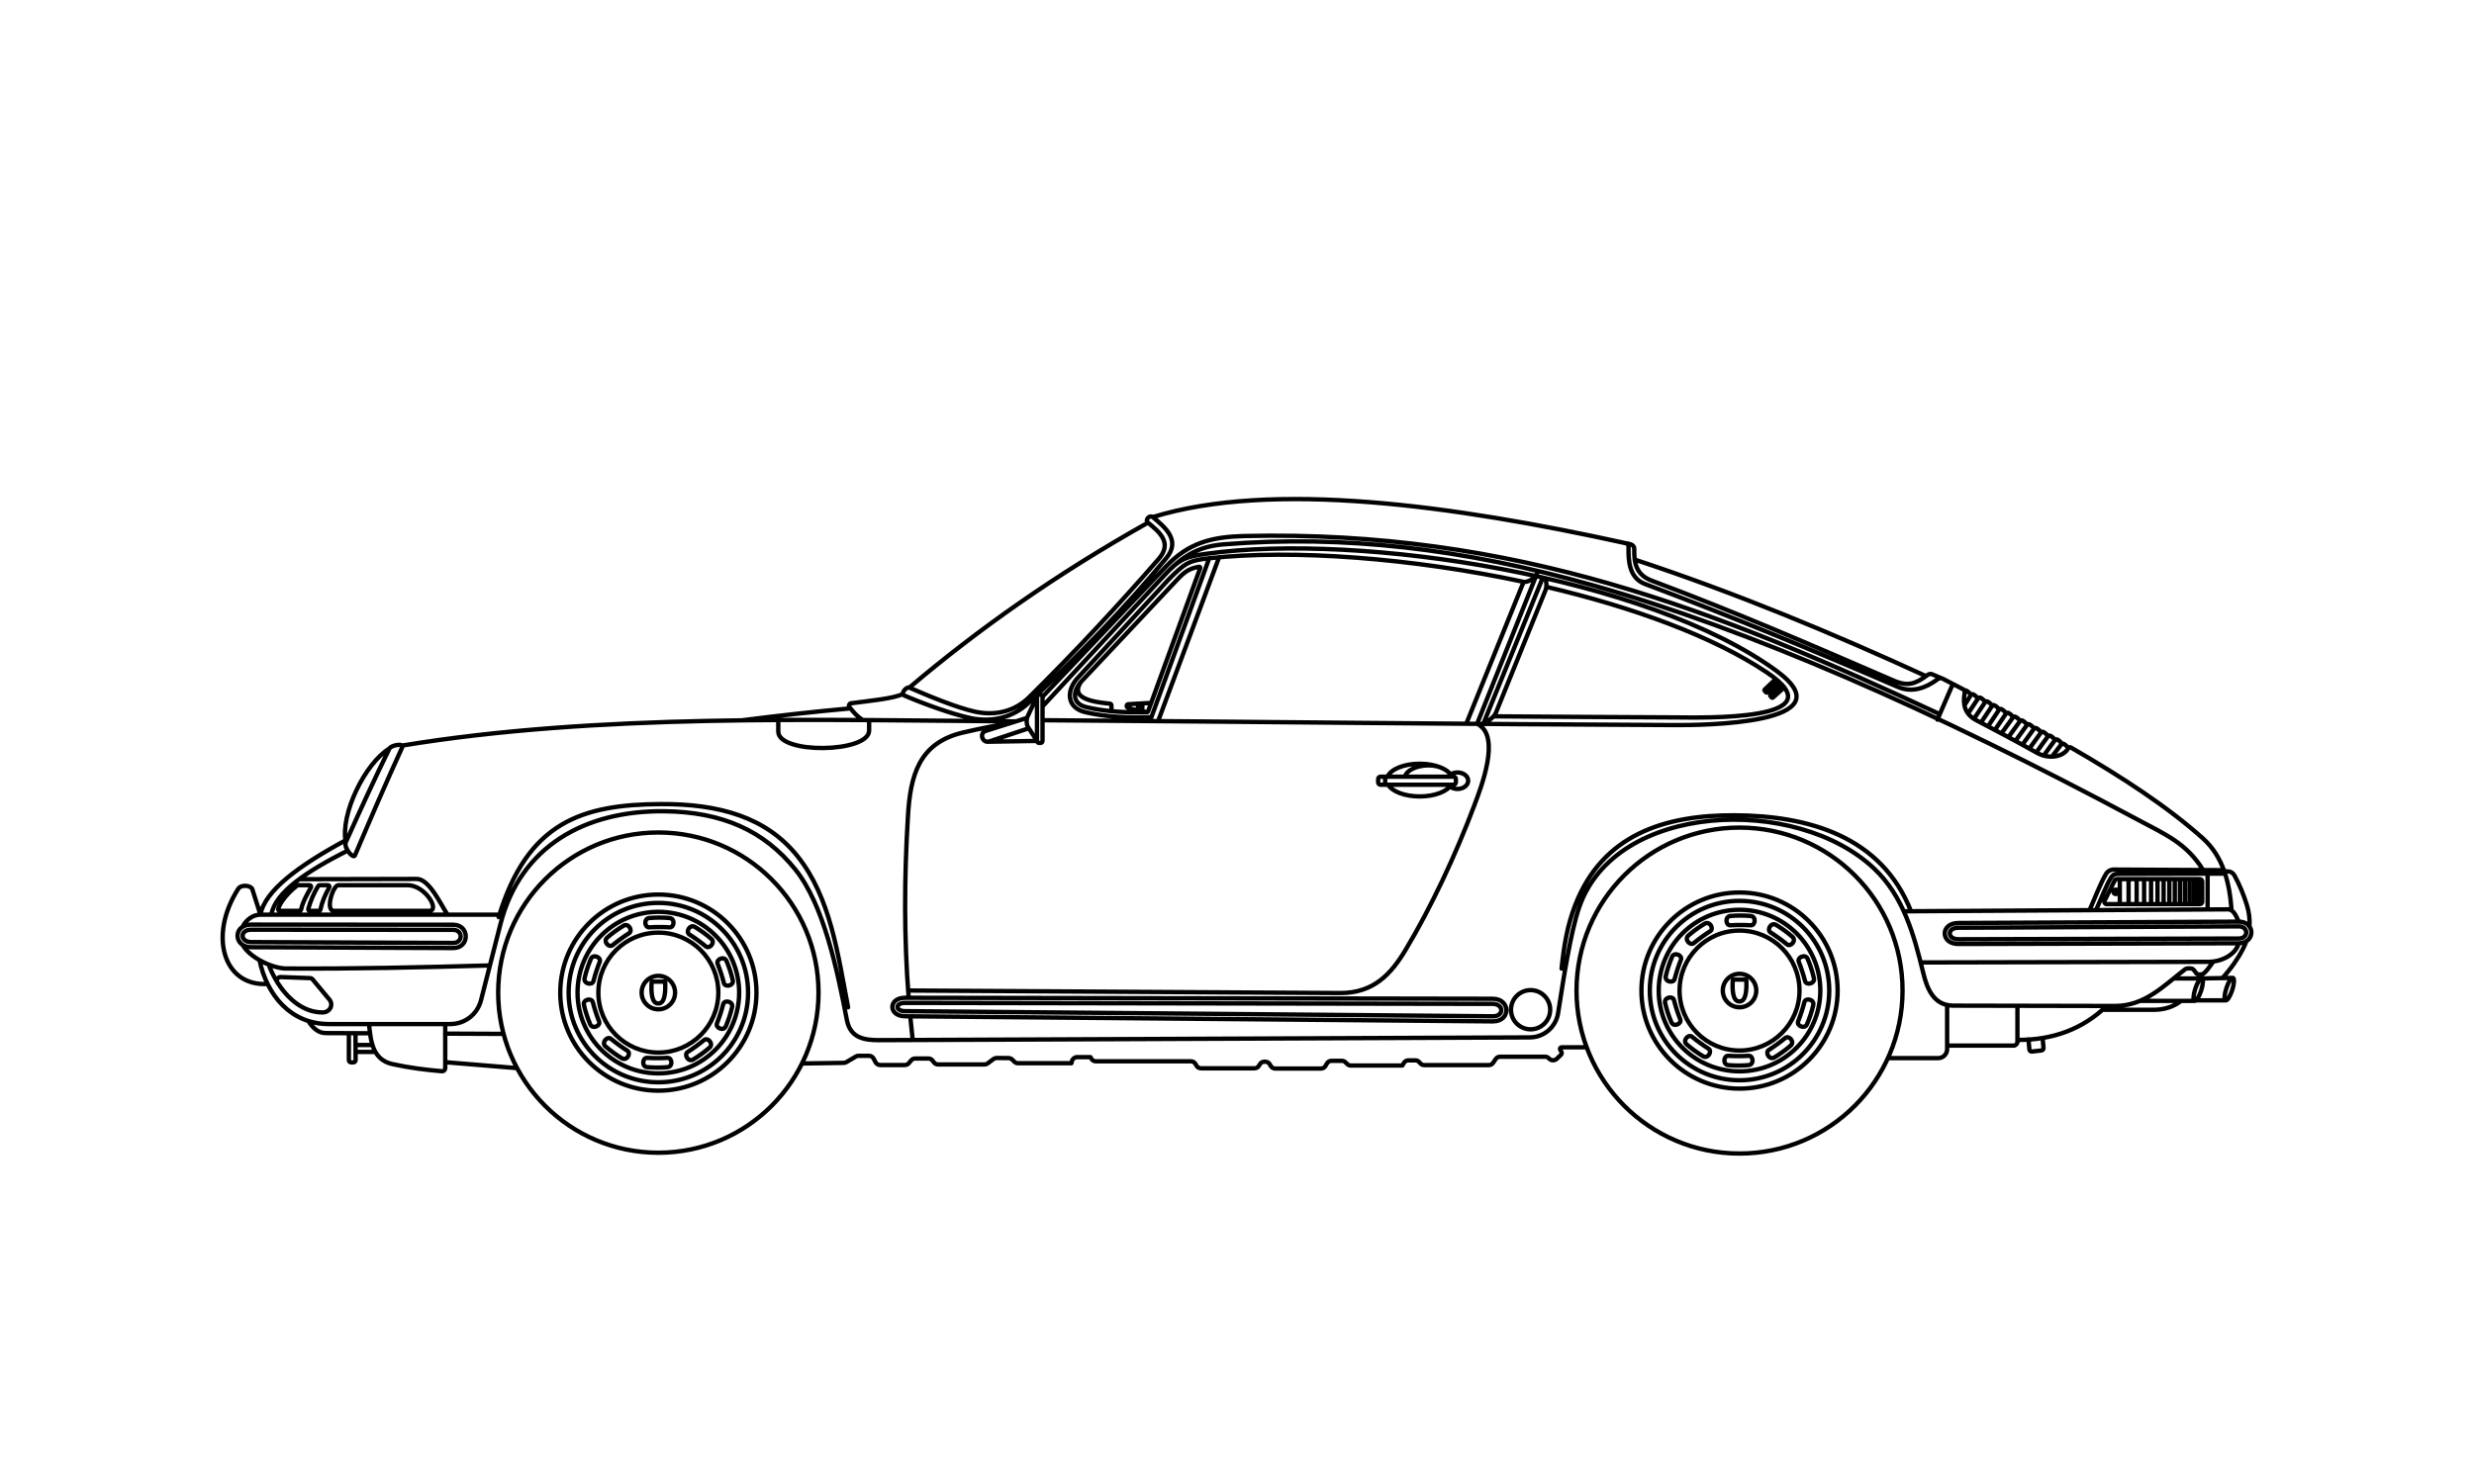 <?xml version="1.0" encoding="utf-8"?>
<!-- Generator: Adobe Illustrator 24.1.2, SVG Export Plug-In . SVG Version: 6.00 Build 0)  -->
<svg version="1.1" xmlns="http://www.w3.org/2000/svg" xmlns:xlink="http://www.w3.org/1999/xlink" x="0px" y="0px"
	 viewBox="0 0 141.732 85.039" enable-background="new 0 0 141.732 85.039" xml:space="preserve">
<g id="BG">
</g>
<g id="Solids">
</g>
<g id="_x34_-view">
</g>
<g id="Measurements">
</g>
<g id="Copyright_notice">
</g>
<g id="Scale_Ruler">
</g>
<g id="Title">
	<rect x="0" fill="#FFFFFF" width="141.732" height="85.039"/>
	<g>
		<path fill-rule="evenodd" clip-rule="evenodd" fill="#FFFFFF" d="M52.095,39.402c3.899-3.305,8.368-6.476,13.672-9.451
			c-0.195-0.159,0.097-0.464,0.274-0.32c6.838-2.113,17.279-0.665,27.085,1.494c0.174,0.038,0.505,0.052,0.499,0.332
			c-0.004,0.217,0.001,0.421,0.027,0.611c5.941,1.965,11.406,4.258,16.686,6.677c0.03-0.022,0.061-0.044,0.092-0.068
			c0.072-0.054,0.158-0.069,0.241-0.046c0.018,0.005,0.552,0.232,0.569,0.241c0.021,0.005,0.042,0.013,0.062,0.023l0.574,0.297
			l0.562,0.291c0.043,0.022,0.075,0.056,0.096,0.096c0.029-0.043,0.068-0.029,0.113-0.004c0.111,0.061,0.201,0.142,0.266,0.243
			c0.027-0.044,0.088-0.051,0.134-0.026c0.111,0.061,0.201,0.142,0.266,0.244l0.017-0.026c0.029-0.043,0.088-0.051,0.134-0.026
			c0.111,0.061,0.201,0.142,0.266,0.243c0.029-0.043,0.088-0.051,0.134-0.026c0.111,0.061,0.201,0.142,0.266,0.243
			c0.029-0.043,0.088-0.051,0.134-0.026c0.111,0.061,0.201,0.142,0.266,0.244c0.029-0.043,0.088-0.051,0.134-0.026
			c0.111,0.061,0.201,0.142,0.266,0.244c0.029-0.043,0.088-0.051,0.134-0.026c0.111,0.061,0.201,0.142,0.266,0.244
			c0.03-0.042,0.088-0.051,0.134-0.026c0.111,0.061,0.201,0.142,0.266,0.244c0.03-0.042,0.088-0.051,0.134-0.026
			c0.111,0.061,0.201,0.141,0.266,0.244c0.03-0.042,0.088-0.051,0.134-0.026c0.111,0.061,0.201,0.142,0.266,0.244
			c0.03-0.042,0.088-0.051,0.134-0.026c0.111,0.061,0.201,0.141,0.266,0.243c0.03-0.042,0.088-0.051,0.134-0.026
			c0.111,0.061,0.201,0.141,0.266,0.243c0.031-0.042,0.088-0.051,0.134-0.026c0.112,0.061,0.201,0.142,0.266,0.243
			c0.031-0.042,0.088-0.051,0.134-0.026c0.112,0.061,0.201,0.142,0.266,0.244c0.03-0.015,0.067-0.014,0.098,0.003
			c0.111,0.061,0.201,0.141,0.266,0.244c0.028-0.05,0.091-0.068,0.141-0.039c2.948,1.695,5.554,3.407,7.563,5.204
			c0.578,0.517,0.958,1.144,1.208,1.828c0.008,0.023,0.016,0.045,0.025,0.068h0.185c0.171,0,0.317,0.087,0.399,0.237
			c0.298,0.548,0.516,1.091,0.694,1.646c0.139,0.431,0.193,0.856,0.162,1.275c0.188,0.268,0.129,0.66-0.183,0.85
			c-0.052,0.146-0.115,0.291-0.19,0.435c-0.294,0.571-0.683,1.129-1.179,1.673l0.57-0.01c0.012-0.004,0.023-0.004,0.034,0
			c0.093,0.03,0.075,0.342-0.041,0.697c-0.115,0.355-0.284,0.618-0.377,0.588h-1.697c-0.031,0.027-0.06,0.038-0.084,0.031h-0.775
			h-2.355c-0.433,0.182-0.902,0.293-1.432,0.292l-5.587-0.011l-3.679-0.008c-0.125,0-0.24-0.013-0.347-0.036
			c-0.863-0.185-1.18-1.062-1.367-1.837c-0.049-0.2-0.098-0.401-0.148-0.602c-0.255-1.005-0.546-2.004-0.968-2.931
			c-0.41-0.901-0.944-1.734-1.688-2.438c-4.477-4.24-14.858-3.839-16.919,2.243c-0.486,1.434-0.882,4.029-1.195,6.024
			c-0.127,0.809-0.809,1.394-1.627,1.398l-35.349,0.149l-1.92,0.008c-0.854,0.004-1.652-0.125-1.849-1.148
			c-0.55-2.848-1.321-6.614-2.962-8.642c-1.77-2.187-4.132-3.298-7.538-3.328c-4.286-0.038-7.899,1.824-9.194,5.926
			c-0.055,0.174-0.106,0.353-0.152,0.535l-0.606,2.376l-0.506,1.982c-0.209,0.821-0.925,1.377-1.772,1.377h-0.28H18.84
			c-0.422,0-0.813-0.062-1.173-0.176c-1.06-0.336-1.846-1.125-2.338-2.125c-2.513,0.156-3.404-2.748-1.685-5.444
			c0.178-0.28,0.741-0.196,0.809,0.016l0.467,1.458c0.25-1.371,2.184-2.8,4.871-4.254c-0.244-1.61,1.135-4.424,2.521-5.266
			c0.078-0.158,0.609-0.277,0.721-0.167c6.193-1.022,12.837-1.361,19.461-1.447c2.058-0.262,4.131-0.497,6.231-0.686
			c-0.021-0.027-0.042-0.054-0.062-0.081c-0.061-0.081-0.013-0.197,0.088-0.21c1.082-0.145,2.485-0.273,2.977-0.538
			C51.699,39.603,51.973,39.348,52.095,39.402z"/>
		<path fill-rule="evenodd" clip-rule="evenodd" fill="#FFFFFF" d="M13.644,50.938c-1.719,2.696-0.828,5.6,1.685,5.444
			c-0.207-0.423-0.362-0.883-0.462-1.362c-0.414-0.235-0.781-0.54-0.972-0.876c-0.38-0.251-0.386-0.787-0.001-1.033
			c0.195-0.386,0.58-0.699,1.026-0.699l-0.467-1.458C14.385,50.742,13.823,50.658,13.644,50.938z"/>
		<path fill-rule="evenodd" clip-rule="evenodd" fill="#FFFFFF" d="M22.312,42.892c-1.386,0.842-2.765,3.656-2.521,5.266
			c0.005,0.036,0.012,0.072,0.019,0.107C20.626,46.443,21.449,44.648,22.312,42.892z"/>
		<path fill-rule="evenodd" clip-rule="evenodd" fill="#FFFFFF" d="M37.716,47.704c-5.068,0-9.176,4.108-9.176,9.176
			c0,0.818,0.107,1.611,0.308,2.366c0.183,0.689,0.445,1.346,0.775,1.962c1.546,2.886,4.591,4.849,8.094,4.849
			c3.61,0,6.732-2.084,8.231-5.115c0.605-1.224,0.945-2.603,0.945-4.061C46.892,51.812,42.784,47.704,37.716,47.704z"/>
		<path fill-rule="evenodd" clip-rule="evenodd" fill="#FFFFFF" d="M37.716,51.259c3.104,0,5.62,2.516,5.62,5.62
			c0,3.104-2.516,5.62-5.62,5.62c-3.104,0-5.62-2.516-5.62-5.62C32.096,53.776,34.612,51.259,37.716,51.259z"/>
		<path fill-rule="evenodd" clip-rule="evenodd" fill="#FFFFFF" d="M23.873,50.367l-6.732,0.015c-0.889,0.659-1.472,1.327-1.6,2.03
			h10.097C25.264,51.867,24.605,50.365,23.873,50.367z"/>
		<path fill-rule="evenodd" clip-rule="evenodd" fill="#FFFFFF" d="M17.759,56.05l-1.685-0.061
			c-0.151-0.005-0.251,0.146-0.199,0.279c0,0,0,0.001,0,0.001c0.005,0.012,0.011,0.024,0.019,0.036
			c0.582,0.908,1.464,1.712,2.583,1.712c0.42,0,0.65-0.43,0.389-0.744l-0.956-1.149C17.871,56.077,17.819,56.052,17.759,56.05z"/>
		<path fill-rule="evenodd" clip-rule="evenodd" fill="#FFFFFF" d="M25.507,58.683H21.14h-2.3c-0.422,0-0.813-0.062-1.173-0.176
			c0.204,0.341,0.544,0.692,0.979,0.693l1.34,0.006v1.541c0,0.073,0.059,0.132,0.132,0.132h0.123c0.074,0,0.132-0.059,0.132-0.132
			l-0.002-0.468h1.135c0.187,0.33,0.484,0.587,0.971,0.696c0.947,0.211,1.893,0.329,2.84,0.411c0.103,0.009,0.191-0.071,0.191-0.175
			v-0.343l4.115,0.339c-0.33-0.615-0.591-1.272-0.775-1.962c-0.201-0.755-0.308-1.548-0.308-2.366c0-5.068,4.108-9.176,9.176-9.176
			c5.068,0,9.176,4.108,9.176,9.176c0,1.458-0.34,2.837-0.945,4.061l2.387-0.034c0.056-0.001,0.104-0.014,0.152-0.043l0.539-0.318
			c0.05-0.029,0.099-0.043,0.156-0.043h0.598c0.117,0,0.217,0.06,0.272,0.163l0.105,0.199c0.055,0.103,0.155,0.164,0.272,0.164
			h1.405c0.095,0,0.176-0.038,0.236-0.111l0.126-0.151c0.06-0.072,0.142-0.111,0.236-0.111h0.752c0.102,0,0.189,0.045,0.249,0.127
			l0.064,0.087c0.06,0.082,0.147,0.127,0.249,0.127h2.653c0.069,0,0.129-0.02,0.184-0.062l0.331-0.248
			c0.056-0.042,0.117-0.062,0.187-0.062l0.676,0.006c0.084,0.001,0.156,0.031,0.215,0.09l0.115,0.115
			c0.06,0.06,0.133,0.09,0.217,0.09h3.055l0.032-0.121c0.036-0.136,0.156-0.228,0.297-0.228h0.762l0.051,0.087
			c0.056,0.098,0.153,0.153,0.266,0.153h5.437c0.113,0,0.21,0.056,0.266,0.154l0.054,0.093c0.057,0.098,0.154,0.154,0.266,0.154
			h3.053c0.113,0,0.21-0.056,0.266-0.154l0.041-0.071c0.056-0.098,0.153-0.154,0.266-0.154h0.046c0.113,0,0.21,0.056,0.266,0.154
			l0.049,0.085c0.056,0.098,0.153,0.154,0.266,0.154h2.609c0.113,0,0.209-0.056,0.266-0.154l0.079-0.136
			c0.057-0.098,0.154-0.154,0.266-0.154h0.585c0.085,0,0.157,0.03,0.217,0.09l0.089,0.09c0.06,0.06,0.133,0.09,0.218,0.09h2.948
			l0.082-0.142c0.056-0.098,0.153-0.154,0.266-0.154h0.392c0.093,0,0.173,0.037,0.234,0.108l0.048,0.056
			c0.061,0.071,0.14,0.108,0.234,0.108h3.691c0.105,0,0.196-0.048,0.255-0.135l0.142-0.21c0.059-0.087,0.15-0.135,0.255-0.135h2.575
			c0.085,0,0.157,0.03,0.217,0.09l0.024,0.024c0.117,0.117,0.307,0.12,0.428,0.006l0.24-0.227c0.05-0.047,0.061-0.12,0.026-0.18
			l-0.069-0.119c-0.016-0.028-0.016-0.06,0-0.088c0.016-0.028,0.044-0.044,0.076-0.044H90.9c-0.378-1.014-0.584-2.112-0.584-3.258
			c0-5.158,4.181-9.339,9.339-9.339c5.158,0,9.339,4.181,9.339,9.339c0,1.381-0.3,2.692-0.838,3.872h2.881
			c0.282,0,0.512-0.23,0.512-0.512v-0.205h3.807c0.121,0,0.22-0.098,0.22-0.22v-0.106c0.216,0.001,0.429-0.005,0.637-0.018
			l0.049,0.565c0.006,0.074,0.072,0.128,0.146,0.12l0.547-0.063c0.071-0.008,0.123-0.071,0.116-0.142l-0.05-0.571
			c1.314-0.217,2.457-0.756,3.429-1.617h2.931c0.555,0,1.132-0.154,1.569-0.511h0.775c0.024,0.008,0.052-0.004,0.084-0.031h1.697
			c0.093,0.03,0.262-0.233,0.377-0.588c0.116-0.355,0.134-0.667,0.041-0.697l-0.034,0l-0.57,0.01
			c0.495-0.544,0.885-1.102,1.179-1.673c0.074-0.144,0.137-0.289,0.19-0.435c-0.113,0.069-0.258,0.112-0.438,0.112
			c-0.145,0.597-0.845,0.969-1.448,1.047c-0.124,0.16-0.49,0.741-0.682,0.74l-0.138,0c-0.072,0-0.133-0.032-0.175-0.089
			l-0.103-0.139c-0.051-0.068-0.117-0.115-0.202-0.115h-0.177c-0.054,0-0.101,0.016-0.144,0.049
			c-0.858,0.664-1.634,1.409-2.585,1.809c-0.433,0.182-0.902,0.293-1.432,0.292l-0.476-0.001l-5.111-0.01l-3.679-0.008
			c-0.125,0-0.24-0.013-0.347-0.036c-0.863-0.185-1.18-1.062-1.367-1.837l-0.144-0.582c-0.002-0.007-0.003-0.013-0.005-0.02
			c-0.255-1.005-0.546-2.004-0.968-2.931c-0.41-0.901-0.944-1.734-1.688-2.438c-4.477-4.24-14.858-3.839-16.919,2.243
			c-0.486,1.434-0.882,4.029-1.195,6.024c-0.127,0.809-0.809,1.394-1.627,1.398l-35.349,0.149l-1.92,0.008
			c-0.854,0.004-1.652-0.125-1.849-1.148c-0.55-2.848-1.321-6.614-2.962-8.642c-1.77-2.187-4.132-3.298-7.538-3.328
			c-4.286-0.038-7.899,1.824-9.194,5.926c-0.055,0.174-0.106,0.353-0.152,0.535l-0.606,2.376l-0.506,1.982
			c-0.209,0.821-0.925,1.377-1.772,1.377H25.507L25.507,58.683z M126.11,56.068c0.011-0.003,0.022-0.003,0.032,0H126.11z"/>
		<path fill-rule="evenodd" clip-rule="evenodd" fill="#FFFFFF" d="M99.655,47.424c-5.158,0-9.339,4.181-9.339,9.339
			c0,1.146,0.206,2.244,0.584,3.258c1.322,3.551,4.743,6.081,8.755,6.081c3.777,0,7.03-2.242,8.501-5.467
			c0.538-1.179,0.838-2.491,0.838-3.872C108.994,51.605,104.813,47.424,99.655,47.424z"/>
		<path fill-rule="evenodd" clip-rule="evenodd" fill="#FFFFFF" d="M94.034,56.763c0-3.104,2.516-5.62,5.62-5.62
			c3.104,0,5.62,2.516,5.62,5.62c0,3.104-2.516,5.62-5.62,5.62C96.551,62.383,94.034,59.867,94.034,56.763z"/>
		<path fill-rule="evenodd" clip-rule="evenodd" fill="#FFFFFF" d="M65.767,29.951c-5.304,2.975-9.773,6.146-13.672,9.451
			c1.089,0.479,2.733,1.157,3.764,1.38c1.133,0.246,2.258,0.001,3.098-0.829c2.652-2.621,5.092-5.249,7.424-7.924
			C67.173,31.119,66.445,30.503,65.767,29.951z"/>
		<path fill-rule="evenodd" clip-rule="evenodd" fill="#FFFFFF" d="M58.205,41.338l-0.302,0.095l-1.43,0.45
			c-0.356,0.112-0.226,0.608,0.086,0.622l0.039-0.001l2.81-0.047l-0.47-0.724l-0.05-0.076c-0.077-0.118-0.094-0.361-0.05-0.518
			L58.205,41.338z"/>
		<path fill-rule="evenodd" clip-rule="evenodd" fill="#FFFFFF" d="M67.165,33.51l-5.2,5.525c-0.016,0.017-0.032,0.035-0.047,0.052
			h0l-0.002,0.003l0,0.001c-0.472,0.553-0.505,1.24,0.332,1.436c0.473,0.111,0.952,0.184,1.434,0.229
			c0.675,0.063,1.356,0.072,2.035,0.054c0.006,0,0.012-0.001,0.017-0.003c0.017-0.005,0.03-0.018,0.036-0.035l0.178-0.491
			l2.809-7.725c0.016-0.043-0.021-0.086-0.066-0.078C68.012,32.601,67.809,32.812,67.165,33.51z"/>
		<path fill-rule="evenodd" clip-rule="evenodd" fill="#FFFFFF" d="M65.442,40.761L65.442,40.761
			c0.095,0.016,0.192,0.031,0.291,0.045c0.017-0.005,0.03-0.018,0.036-0.035l0.178-0.491l-0.506,0.028l-0.251,0.014l-0.558,0.031
			c-0.102,0.006-0.115,0.168-0.024,0.198c0.197,0.067,0.388,0.118,0.582,0.161C65.274,40.73,65.357,40.747,65.442,40.761z"/>
		<path fill-rule="evenodd" clip-rule="evenodd" fill="#FFFFFF" d="M69.84,31.933l-3.493,9.39c5.882,0.05,11.777,0.106,17.652,0.153
			l3.286-8.134c-0.002,0-0.005-0.001-0.007-0.001C81.137,32.03,74.619,31.503,69.84,31.933z"/>
		<path fill-rule="evenodd" clip-rule="evenodd" fill="#FFFFFF" d="M87.685,56.739c-0.62,0-1.123,0.503-1.123,1.123
			c0,0.62,0.503,1.123,1.123,1.123s1.123-0.503,1.123-1.123C88.807,57.241,88.305,56.739,87.685,56.739z"/>
		<path fill-rule="evenodd" clip-rule="evenodd" fill="#FFFFFF" d="M85.516,57.525L51.849,57.47
			c-0.582-0.001-0.573,0.468-0.005,0.473l33.674,0.293C86.183,58.241,86.154,57.526,85.516,57.525z"/>
		<path fill-rule="evenodd" clip-rule="evenodd" fill="#FFFFFF" d="M88.536,33.831l-2.833,6.999
			c-0.034,0.083-0.081,0.154-0.139,0.219c3.471,0.024,6.983,0.049,10.431,0.062c1.249,0.005,7.682,0.194,6.225-1.719l-0.657,0.585
			c-0.018,0.016-0.046,0.015-0.062-0.004l-0.081-0.093c-0.015-0.018-0.014-0.045,0.003-0.061l0.018-0.017l-0.149-0.181l-0.06,0.054
			c-0.018,0.016-0.046,0.015-0.062-0.004l-0.081-0.093c-0.015-0.018-0.014-0.045,0.003-0.061l0.641-0.608
			c-0.145-0.118-0.314-0.242-0.509-0.373c-3.099-2.076-7.711-3.751-12.638-4.906C88.58,33.694,88.564,33.761,88.536,33.831z"/>
		<path fill-rule="evenodd" clip-rule="evenodd" fill="#FFFFFF" d="M78.952,44.645v0.186c0,0.077,0.063,0.139,0.139,0.139h0.261
			h0.173h3.443h0.171c-0.021,0.034-0.045,0.068-0.073,0.1c0.111,0.086,0.264,0.14,0.433,0.14c0.337,0,0.61-0.212,0.61-0.472
			c0-0.261-0.273-0.472-0.61-0.472c-0.151,0-0.29,0.043-0.396,0.113c0.03,0.041,0.055,0.083,0.073,0.126h-0.208h-2.491h-0.989
			h-0.136h-0.261C79.015,44.506,78.952,44.569,78.952,44.645z"/>
		<path fill-rule="evenodd" clip-rule="evenodd" fill="#FFFFFF" d="M101.734,38.908l-0.641,0.608
			c-0.017,0.016-0.018,0.043-0.003,0.061l0.081,0.093c0.016,0.019,0.044,0.02,0.062,0.004l0.06-0.054l0.149,0.181l-0.018,0.017
			c-0.017,0.016-0.018,0.043-0.003,0.061l0.081,0.093c0.016,0.019,0.044,0.02,0.062,0.004l0.657-0.585
			c-0.045-0.058-0.097-0.118-0.156-0.181c-0.045-0.047-0.095-0.095-0.149-0.145C101.861,39.014,101.8,38.961,101.734,38.908z"/>
		<path fill-rule="evenodd" clip-rule="evenodd" fill="#FFFFFF" d="M93.652,32.067c0.074,0.541,0.318,0.962,0.988,1.213
			c4.881,1.827,8.981,3.618,13.848,5.722c0.791,0.342,1.227,0.195,1.85-0.257C105.058,36.325,99.593,34.032,93.652,32.067z"/>
		<path fill-rule="evenodd" clip-rule="evenodd" fill="#FFFFFF" d="M112.533,39.579c0.021,0.041,0.028,0.09,0.019,0.139
			c-0.046,0.247-0.056,0.484-0.012,0.702c0.034,0.168,0.099,0.325,0.205,0.466c0.086,0.114,0.197,0.218,0.34,0.308v0
			c0.039,0.025,0.081,0.049,0.125,0.072c0.241,0.126,0.465,0.244,0.679,0.356c0.136,0.071,0.268,0.141,0.396,0.209
			c0.409,0.216,0.787,0.417,1.175,0.628c0.131,0.071,0.264,0.143,0.4,0.218c0.13,0.071,0.262,0.144,0.399,0.22
			c0.128,0.071,0.26,0.145,0.397,0.222l0.672-0.93l-0.672,0.93c0.016,0.009,0.032,0.018,0.048,0.027
			c0.119,0.067,0.246,0.118,0.377,0.154c0.156,0.043,0.316,0.062,0.471,0.059c0.399-0.008,0.764-0.17,0.94-0.486
			c-0.065-0.102-0.155-0.183-0.266-0.244c-0.032-0.017-0.068-0.018-0.098-0.003c-0.065-0.102-0.154-0.183-0.266-0.244
			c-0.046-0.025-0.103-0.016-0.134,0.026c-0.065-0.102-0.154-0.183-0.266-0.243c-0.046-0.025-0.103-0.016-0.134,0.026
			c-0.065-0.102-0.155-0.183-0.266-0.243c-0.046-0.025-0.103-0.016-0.134,0.026c-0.065-0.102-0.155-0.183-0.266-0.243
			c-0.046-0.025-0.103-0.016-0.134,0.026c-0.065-0.102-0.155-0.183-0.266-0.244c-0.046-0.025-0.103-0.016-0.134,0.026
			c-0.065-0.102-0.155-0.183-0.266-0.244c-0.046-0.025-0.103-0.016-0.134,0.026c-0.065-0.102-0.155-0.183-0.266-0.244
			c-0.046-0.025-0.103-0.016-0.134,0.026c-0.065-0.102-0.155-0.183-0.266-0.244c-0.046-0.025-0.105-0.017-0.134,0.026
			c-0.065-0.102-0.155-0.183-0.266-0.244c-0.046-0.025-0.105-0.017-0.134,0.026c-0.065-0.102-0.154-0.183-0.266-0.244
			c-0.046-0.025-0.105-0.017-0.134,0.026c-0.065-0.102-0.154-0.183-0.266-0.243c-0.046-0.025-0.105-0.018-0.134,0.026
			c-0.065-0.102-0.154-0.183-0.266-0.243c-0.046-0.025-0.105-0.017-0.134,0.026l-0.017,0.026c-0.065-0.102-0.155-0.183-0.266-0.244
			c-0.046-0.025-0.107-0.018-0.134,0.026c-0.065-0.102-0.154-0.183-0.266-0.243C112.601,39.55,112.562,39.536,112.533,39.579z"/>
		<path fill-rule="evenodd" clip-rule="evenodd" fill="#FFFFFF" d="M128.254,53.085l-16.067,0.078
			c-0.663,0.003-0.635,0.661,0.003,0.659l16.059-0.041C128.832,53.782,128.822,53.082,128.254,53.085z"/>
		<path fill-rule="evenodd" clip-rule="evenodd" fill="#FFFFFF" d="M120.076,52.155l6.395-0.038l1.15-0.007
			c0.087,0,0.16,0.023,0.224,0.064c-0.05-0.72-0.154-1.44-0.372-2.112c-0.014-0.043-0.029-0.086-0.044-0.128
			c-0.008-0.023-0.016-0.045-0.025-0.068l-1.19-0.006l-5.112-0.028c-0.191-0.001-0.357,0.094-0.453,0.253
			c-0.306,0.507-0.681,1.493-0.944,2.074L120.076,52.155z"/>
		<path fill-rule="evenodd" clip-rule="evenodd" fill="#FFFFFF" d="M127.471,50.061c0.219,0.672,0.322,1.393,0.373,2.112
			c0.201,0.129,0.3,0.426,0.412,0.64c0.294-0.001,0.499,0.115,0.613,0.277c0.03-0.419-0.024-0.844-0.162-1.275
			c-0.179-0.555-0.396-1.098-0.694-1.646c-0.082-0.15-0.228-0.237-0.399-0.237h-0.185C127.443,49.975,127.457,50.018,127.471,50.061
			z"/>
		
			<path fill-rule="evenodd" clip-rule="evenodd" fill="none" stroke="#000000" stroke-width="0.25" stroke-linecap="round" stroke-linejoin="round" stroke-miterlimit="2.613" d="
			M37.716,66.056c5.068,0,9.176-4.108,9.176-9.176c0-5.068-4.108-9.176-9.176-9.176c-5.068,0-9.176,4.108-9.176,9.176
			C28.54,61.947,32.648,66.056,37.716,66.056L37.716,66.056z M37.716,62.5c3.104,0,5.62-2.516,5.62-5.62
			c0-3.104-2.516-5.62-5.62-5.62c-3.104,0-5.62,2.516-5.62,5.62C32.096,59.984,34.612,62.5,37.716,62.5L37.716,62.5z M37.716,62.02
			c2.839,0,5.14-2.301,5.14-5.14c0-2.839-2.301-5.14-5.14-5.14c-2.839,0-5.14,2.301-5.14,5.14
			C32.576,59.719,34.877,62.02,37.716,62.02L37.716,62.02z M37.716,61.509c2.556,0,4.629-2.072,4.629-4.629
			c0-2.556-2.073-4.629-4.629-4.629s-4.629,2.072-4.629,4.629C33.087,59.436,35.16,61.509,37.716,61.509L37.716,61.509z
			 M37.716,60.316c1.898,0,3.436-1.538,3.436-3.437c0-1.898-1.538-3.436-3.436-3.436c-1.898,0-3.436,1.538-3.436,3.436
			C34.28,58.778,35.818,60.316,37.716,60.316L37.716,60.316z M37.716,57.838c0.529,0,0.959-0.429,0.959-0.959
			c0-0.529-0.429-0.959-0.959-0.959c-0.529,0-0.959,0.429-0.959,0.959C36.758,57.409,37.187,57.838,37.716,57.838L37.716,57.838z
			 M37.387,56.252h0.666c0.032,0,0.058,0.025,0.059,0.057c0.013,0.513-0.01,1.197-0.4,1.197c-0.391,0-0.413-0.675-0.383-1.199
			C37.33,56.277,37.356,56.252,37.387,56.252L37.387,56.252z M37.198,52.606c0.376-0.034,0.761-0.034,1.158,0
			c0.329,0.028,0.279,0.551,0,0.534c-0.391-0.023-0.777-0.023-1.158,0C36.92,53.157,36.868,52.636,37.198,52.606L37.198,52.606z
			 M34.785,53.727c0.285-0.248,0.596-0.474,0.937-0.68c0.282-0.171,0.55,0.282,0.314,0.432c-0.33,0.211-0.642,0.438-0.937,0.68
			C34.884,54.336,34.535,53.945,34.785,53.727L34.785,53.727z M33.491,56.052c0.084-0.368,0.203-0.734,0.358-1.101
			c0.128-0.304,0.61-0.095,0.508,0.165c-0.143,0.365-0.262,0.732-0.358,1.101C33.93,56.487,33.418,56.375,33.491,56.052
			L33.491,56.052z M33.812,58.694c-0.148-0.347-0.267-0.713-0.358-1.101c-0.075-0.321,0.438-0.436,0.508-0.165
			c0.099,0.379,0.218,0.746,0.358,1.101C34.422,58.788,33.942,58.998,33.812,58.694L33.812,58.694z M35.624,60.642
			c-0.324-0.194-0.635-0.42-0.936-0.68c-0.249-0.215,0.098-0.61,0.314-0.432c0.303,0.249,0.615,0.475,0.937,0.68
			C36.173,60.36,35.908,60.812,35.624,60.642L35.624,60.642z M38.235,61.153c-0.376,0.034-0.761,0.033-1.158,0
			c-0.328-0.028-0.279-0.551,0-0.534c0.391,0.023,0.777,0.023,1.158,0C38.513,60.602,38.564,61.124,38.235,61.153L38.235,61.153z
			 M40.648,60.033c-0.285,0.248-0.596,0.474-0.936,0.68c-0.282,0.171-0.55-0.282-0.314-0.432c0.33-0.211,0.642-0.438,0.936-0.68
			C40.549,59.423,40.897,59.815,40.648,60.033L40.648,60.033z M41.941,57.707c-0.084,0.368-0.203,0.734-0.358,1.101
			c-0.128,0.304-0.61,0.095-0.508-0.165c0.143-0.365,0.262-0.732,0.358-1.101C41.503,57.273,42.015,57.385,41.941,57.707
			L41.941,57.707z M41.621,55.066c0.148,0.347,0.267,0.713,0.358,1.101c0.075,0.321-0.438,0.436-0.508,0.165
			c-0.099-0.379-0.218-0.746-0.358-1.101C41.01,54.972,41.491,54.762,41.621,55.066L41.621,55.066z M39.809,53.117
			c0.324,0.194,0.635,0.42,0.937,0.68c0.249,0.215-0.098,0.61-0.314,0.432c-0.303-0.249-0.615-0.475-0.937-0.68
			C39.26,53.4,39.525,52.948,39.809,53.117L39.809,53.117z M28.568,52.553c1.653-5.451,4.775-6.455,9.303-6.476
			c3.314-0.015,6.033,0.743,7.827,2.999c1.9,2.389,2.309,5.663,2.888,8.647 M99.655,66.102c5.158,0,9.339-4.181,9.339-9.339
			s-4.181-9.339-9.339-9.339c-5.158,0-9.339,4.181-9.339,9.339S94.497,66.102,99.655,66.102L99.655,66.102z M99.655,62.383
			c3.104,0,5.62-2.516,5.62-5.62c0-3.104-2.516-5.62-5.62-5.62c-3.104,0-5.62,2.516-5.62,5.62
			C94.034,59.867,96.551,62.383,99.655,62.383L99.655,62.383z M99.655,61.903c2.839,0,5.14-2.301,5.14-5.14
			c0-2.839-2.301-5.14-5.14-5.14c-2.839,0-5.14,2.301-5.14,5.14C94.515,59.601,96.816,61.903,99.655,61.903L99.655,61.903z
			 M99.655,61.392c2.557,0,4.629-2.073,4.629-4.629c0-2.556-2.072-4.629-4.629-4.629c-2.556,0-4.629,2.073-4.629,4.629
			C95.026,59.319,97.098,61.392,99.655,61.392L99.655,61.392z M99.655,60.199c1.898,0,3.436-1.539,3.436-3.436
			c0-1.898-1.538-3.437-3.436-3.437c-1.898,0-3.436,1.539-3.436,3.437C96.218,58.661,97.757,60.199,99.655,60.199L99.655,60.199z
			 M99.655,57.721c0.53,0,0.959-0.429,0.959-0.959c0-0.529-0.429-0.959-0.959-0.959c-0.529,0-0.959,0.429-0.959,0.959
			C98.696,57.292,99.125,57.721,99.655,57.721L99.655,57.721z M99.325,56.135h0.666c0.032,0,0.058,0.025,0.059,0.057
			c0.013,0.513-0.01,1.197-0.4,1.197c-0.391,0-0.413-0.676-0.383-1.199C99.268,56.16,99.294,56.135,99.325,56.135L99.325,56.135z
			 M99.136,52.489c0.376-0.034,0.761-0.034,1.157,0c0.329,0.028,0.279,0.551,0,0.534c-0.391-0.023-0.777-0.023-1.157,0
			C98.858,53.04,98.807,52.518,99.136,52.489L99.136,52.489z M96.723,53.61c0.285-0.249,0.596-0.474,0.937-0.68
			c0.282-0.171,0.55,0.282,0.314,0.432c-0.331,0.211-0.642,0.438-0.937,0.68C96.822,54.219,96.474,53.828,96.723,53.61L96.723,53.61
			z M95.43,55.935c0.084-0.368,0.203-0.734,0.358-1.101c0.128-0.304,0.61-0.095,0.508,0.165c-0.143,0.365-0.262,0.732-0.358,1.101
			C95.868,56.37,95.356,56.258,95.43,55.935L95.43,55.935z M95.75,58.576c-0.148-0.347-0.267-0.713-0.358-1.101
			c-0.075-0.321,0.438-0.436,0.508-0.165c0.099,0.379,0.218,0.746,0.358,1.101C96.36,58.67,95.88,58.881,95.75,58.576L95.75,58.576z
			 M97.562,60.525c-0.324-0.194-0.635-0.42-0.937-0.68c-0.249-0.215,0.098-0.61,0.314-0.432c0.302,0.249,0.615,0.475,0.937,0.68
			C98.111,60.242,97.846,60.695,97.562,60.525L97.562,60.525z M100.173,61.036c-0.376,0.034-0.761,0.033-1.158,0
			c-0.328-0.028-0.279-0.551,0-0.534c0.392,0.023,0.777,0.023,1.158,0C100.451,60.485,100.503,61.007,100.173,61.036L100.173,61.036
			z M102.586,59.915c-0.284,0.249-0.596,0.474-0.936,0.68c-0.282,0.171-0.55-0.282-0.314-0.432c0.33-0.211,0.642-0.438,0.936-0.68
			C102.487,59.306,102.835,59.698,102.586,59.915L102.586,59.915z M103.88,57.59c-0.084,0.368-0.203,0.734-0.358,1.101
			c-0.128,0.304-0.61,0.095-0.508-0.165c0.143-0.365,0.262-0.732,0.357-1.101C103.441,57.155,103.953,57.268,103.88,57.59
			L103.88,57.59z M103.559,54.949c0.148,0.347,0.267,0.713,0.357,1.101c0.075,0.321-0.438,0.436-0.508,0.165
			c-0.099-0.379-0.218-0.746-0.358-1.101C102.949,54.855,103.429,54.645,103.559,54.949L103.559,54.949z M101.747,53
			c0.324,0.194,0.635,0.42,0.936,0.68c0.249,0.215-0.098,0.61-0.314,0.432c-0.303-0.249-0.615-0.475-0.937-0.68
			C101.198,53.283,101.463,52.831,101.747,53L101.747,53z M14.867,55.02c0.418,1.999,1.783,3.663,3.973,3.663h6.948
			c0.847,0,1.563-0.556,1.772-1.377l1.112-4.358c1.142-4.475,4.878-6.5,9.346-6.461c3.406,0.03,5.768,1.141,7.538,3.328
			c1.64,2.027,2.411,5.793,2.962,8.642c0.198,1.024,0.995,1.152,1.849,1.148l37.269-0.158c0.818-0.003,1.5-0.589,1.627-1.398
			c0.313-1.996,0.709-4.591,1.195-6.024c2.061-6.082,12.442-6.482,16.919-2.243c1.662,1.574,2.276,3.789,2.804,5.971
			c0.211,0.872,0.585,1.871,1.715,1.874l9.266,0.019c1.695,0.003,2.77-1.134,4.018-2.101c0.043-0.033,0.089-0.049,0.144-0.049h0.177
			c0.085,0,0.151,0.047,0.202,0.115l0.103,0.139c0.042,0.058,0.104,0.089,0.175,0.089l0.138,0.001
			c0.192,0.001,0.557-0.58,0.682-0.74 M89.462,55.503c0.142-1.393,0.344-2.512,0.78-3.636c1.56-4.03,5.104-5.167,9.136-5.147
			c4.228,0.022,8.408,1.199,10.102,5.497 M87.685,58.984c0.62,0,1.123-0.503,1.123-1.123c0-0.62-0.503-1.123-1.123-1.123
			c-0.62,0-1.123,0.503-1.123,1.123C86.562,58.482,87.065,58.984,87.685,58.984L87.685,58.984z M51.85,57.177l33.667,0.056
			c1.027,0.002,1.053,1.305,0,1.296l-33.674-0.293C50.884,58.226,50.878,57.175,51.85,57.177L51.85,57.177z M51.85,57.47
			c-0.582-0.001-0.573,0.468-0.005,0.473l33.674,0.294c0.664,0.006,0.635-0.71-0.003-0.711L51.85,57.47L51.85,57.47z M28.824,52.413
			H14.92c-0.446,0-0.831,0.313-1.026,0.699 M13.896,54.144c0.427,0.753,1.743,1.351,2.48,1.355c3.897,0.024,7.793-0.064,11.69-0.176
			 M25.956,54.035c0.582,0.001,0.572-0.75,0.005-0.751l-11.575-0.008c-0.664,0-0.635,0.708,0.003,0.71L25.956,54.035L25.956,54.035z
			 M25.956,54.327l-11.568-0.048c-1.027-0.004-1.053-1.297,0-1.296l11.575,0.008C26.921,52.992,26.927,54.331,25.956,54.327
			L25.956,54.327z M17.759,56.05l-1.685-0.061c-0.166-0.006-0.27,0.176-0.18,0.315c0.582,0.908,1.464,1.712,2.583,1.712
			c0.42,0,0.65-0.43,0.389-0.744l-0.956-1.149C17.871,56.077,17.819,56.052,17.759,56.05L17.759,56.05z M15.393,55.273
			c0.113,0.332,0.286,0.664,0.482,0.996 M22.312,42.892c-0.863,1.756-1.686,3.551-2.502,5.373c-0.135,0.302,0.428,0.977,0.523,0.753
			c0.88-2.078,1.773-4.143,2.709-6.194C23.16,42.567,22.406,42.701,22.312,42.892z M22.312,42.892
			c-1.417,0.861-2.827,3.784-2.502,5.373 M19.791,48.158c-2.687,1.454-4.621,2.883-4.871,4.254 M19.918,48.74
			c-2.376,1.211-4.141,2.382-4.376,3.672 M14.92,52.413l-0.467-1.458c-0.068-0.212-0.63-0.296-0.809-0.016
			c-1.719,2.696-0.828,5.6,1.685,5.444 M17.667,58.507c0.204,0.341,0.544,0.692,0.979,0.693l2.541,0.011 M25.499,59.231l3.349,0.015
			 M19.986,59.206v1.541c0,0.073,0.059,0.132,0.132,0.132h0.123c0.074,0,0.132-0.059,0.132-0.132l-0.007-1.539 M21.14,58.683
			c0.097,0.924,0.172,2.033,1.336,2.292c0.947,0.211,1.893,0.329,2.84,0.411c0.103,0.009,0.191-0.071,0.191-0.175v-2.528
			 M20.369,59.884h0.971 M20.371,60.279h1.135 M25.507,60.868l4.115,0.339 M17.142,50.382l6.732-0.015
			c0.731-0.002,1.391,1.5,1.765,2.045 M19.129,52.195h5.453c0.65,0-0.21-1.471-1.236-1.471h-3.959
			C19.073,50.724,18.615,52.195,19.129,52.195L19.129,52.195z M17.746,52.195h0.524c0.042,0,0.077-0.028,0.086-0.069
			c0.095-0.438,0.27-0.858,0.506-1.27c0.034-0.059-0.009-0.132-0.076-0.132h-0.479c-0.031,0-0.059,0.015-0.075,0.042
			c-0.255,0.417-0.441,0.858-0.571,1.317C17.646,52.139,17.687,52.195,17.746,52.195L17.746,52.195z M16.023,52.195h1.14
			c0.042,0,0.077-0.028,0.086-0.069c0.095-0.438,0.329-0.858,0.565-1.27c0.034-0.059-0.009-0.132-0.076-0.132h-0.662
			c-0.031,0-0.05,0.023-0.075,0.042c-0.36,0.27-0.933,0.858-1.063,1.317C15.923,52.139,15.965,52.195,16.023,52.195L16.023,52.195z
			 M23.034,42.725c11.177-1.845,23.824-1.465,35.171-1.387 M59.726,41.271c12.078,0.086,24.262,0.23,36.27,0.279
			c1.411,0.006,9.983-0.035,5.772-3.11c-7.353-5.369-23.725-7.942-32.632-6.71c-1.21,0.167-1.547,0.283-2.457,1.263l-6.953,7.488
			 M59.524,39.809h0.085c0.064,0,0.116,0.052,0.116,0.116v2.532c0,0.064-0.052,0.116-0.116,0.116h-0.085
			c-0.064,0-0.116-0.052-0.116-0.116v-2.532C59.408,39.861,59.46,39.809,59.524,39.809L59.524,39.809z M59.43,39.858l-0.57,1.221
			c-0.069,0.147-0.058,0.444,0.029,0.578l0.52,0.8 M58.838,41.138l-2.365,0.744c-0.4,0.126-0.186,0.736,0.21,0.604l2.255-0.753
			 M56.559,42.505l2.849-0.047 M57.903,41.433c-0.907,0.148-1.818,0.331-2.73,0.543c-2.568,0.598-3.019,2.526-3.156,4.758
			c-0.219,3.566-0.229,7.018,0.039,10.444 M52.147,58.238c0.042,0.454,0.089,0.908,0.141,1.359 M45.947,60.941l2.388-0.034
			c0.056-0.001,0.104-0.014,0.152-0.043l0.539-0.318c0.049-0.029,0.099-0.043,0.156-0.043h0.598c0.117,0,0.217,0.06,0.272,0.164
			l0.105,0.199c0.055,0.103,0.155,0.164,0.272,0.164h1.405c0.095,0,0.176-0.038,0.236-0.111l0.126-0.151
			c0.06-0.072,0.142-0.111,0.236-0.111h0.752c0.102,0,0.189,0.045,0.249,0.127l0.064,0.087c0.06,0.082,0.147,0.127,0.249,0.127
			h2.653c0.069,0,0.129-0.02,0.184-0.062l0.331-0.248c0.056-0.042,0.117-0.062,0.187-0.062l0.676,0.006
			c0.084,0.001,0.156,0.031,0.215,0.09l0.115,0.115c0.06,0.06,0.133,0.09,0.217,0.09h3.055l0.032-0.121
			c0.037-0.136,0.156-0.228,0.297-0.228h0.763l0.05,0.087c0.056,0.098,0.153,0.153,0.266,0.153h5.437
			c0.113,0,0.21,0.056,0.266,0.154l0.054,0.093c0.056,0.098,0.153,0.154,0.266,0.154h3.053c0.113,0,0.21-0.056,0.266-0.154
			l0.041-0.071c0.056-0.098,0.153-0.154,0.266-0.154h0.046c0.113,0,0.21,0.056,0.266,0.154l0.049,0.085
			c0.056,0.098,0.153,0.154,0.266,0.154h2.609c0.113,0,0.21-0.056,0.266-0.154l0.079-0.136c0.056-0.098,0.153-0.154,0.266-0.154
			h0.585c0.085,0,0.157,0.03,0.217,0.09l0.09,0.09c0.06,0.06,0.133,0.09,0.217,0.09h2.948l0.082-0.142
			c0.056-0.098,0.153-0.154,0.266-0.154h0.392c0.093,0,0.173,0.037,0.234,0.108l0.048,0.056c0.061,0.071,0.141,0.108,0.234,0.108
			h3.691c0.105,0,0.196-0.048,0.255-0.135l0.142-0.21c0.059-0.087,0.149-0.135,0.255-0.135h2.575c0.085,0,0.157,0.03,0.217,0.09
			l0.024,0.024c0.117,0.118,0.307,0.12,0.428,0.006l0.24-0.227c0.05-0.047,0.061-0.12,0.026-0.18l-0.069-0.119
			c-0.016-0.028-0.016-0.06,0-0.088c0.016-0.028,0.044-0.044,0.076-0.044h1.45 M44.587,41.211v0.709
			c0,1.307,5.204,1.233,5.204-0.061v-0.595 M85.564,41.048c3.471,0.024,6.982,0.049,10.431,0.062
			c1.411,0.005,9.441,0.246,5.23-2.575c-3.099-2.076-7.711-3.751-12.638-4.906 M87.978,33.054c-0.173,0.126-0.482,0.333-0.699,0.287
			c-6.387-1.363-13.182-1.878-18.004-1.351c-1.213,0.132-1.408,0.306-2.318,1.206l-5.208,5.641
			c-0.695,0.753-0.635,1.726,0.431,1.975c1.103,0.258,2.29,0.336,3.784,0.283 M69.275,31.989l-3.393,9.329 M69.84,31.933
			l-3.493,9.39 M65.77,40.771l2.988-8.216c0.016-0.043-0.021-0.086-0.066-0.078c-0.68,0.124-0.883,0.335-1.527,1.032l-5.2,5.525
			c-0.518,0.562-0.582,1.289,0.282,1.492c1.137,0.266,2.306,0.314,3.47,0.283C65.741,40.809,65.761,40.794,65.77,40.771
			L65.77,40.771z M61.915,39.09c-0.506,0.78,0.224,1.099,1.675,1.235c0.044,0.004,0.079,0.04,0.08,0.085l0.011,0.346 M65.948,40.28
			l-1.315,0.074c-0.102,0.006-0.115,0.168-0.024,0.198c0.374,0.128,0.728,0.198,1.124,0.254 M65.442,40.309v0.452 M65.191,40.323
			v0.39 M52.095,39.402c1.09,0.478,2.733,1.157,3.764,1.38c1.133,0.246,2.258,0.001,3.098-0.829
			c2.652-2.621,5.092-5.249,7.424-7.925c0.793-0.91,0.065-1.526-0.614-2.078c-0.195-0.159,0.097-0.464,0.274-0.319
			c0.736,0.603,1.611,1.342,0.776,2.35c-2.389,2.886-5.052,5.596-7.881,8.288c-0.907,0.862-2.143,1.139-3.344,0.878
			c-1.066-0.231-2.64-0.799-3.781-1.29C51.555,39.747,51.942,39.335,52.095,39.402L52.095,39.402z M51.727,39.763
			c-0.492,0.265-1.895,0.393-2.977,0.538c-0.1,0.013-0.148,0.129-0.088,0.21c0.232,0.307,0.458,0.565,0.774,0.751 M48.725,40.592
			c-2.1,0.189-4.173,0.424-6.231,0.686 M65.767,29.951c-5.304,2.975-9.773,6.146-13.672,9.451 M59.726,39.925l7.06-7.45
			c1.317-1.39,2.669-1.716,4.519-1.759c15.503-0.354,27.08,4.266,39.823,10.208 M66.842,32.82c1.013-1.069,1.995-1.525,3.244-1.626
			c6.874-0.553,13.721,0.235,21.181,2.349c8.983,2.546,19.358,7.089,31.259,13.457c1.502,0.804,2.745,1.324,3.689,2.857
			 M88.111,32.72l-3.444,8.638c-0.027,0.067-0.002,0.142,0.06,0.179c1.222,0.745,0.136,3.548-0.261,4.603
			c-1.085,2.88-2.457,5.809-3.931,8.273c-0.836,1.398-1.839,2.505-3.779,2.493l-24.732-0.145 M87.286,33.342L84,41.475
			 M88.385,33.099l-3.41,8.384 M88.55,33.136c0.031,0.247,0.085,0.452-0.013,0.694l-2.833,6.999
			c-0.127,0.312-0.456,0.471-0.727,0.654 M101.734,38.908l-0.641,0.608c-0.017,0.016-0.018,0.043-0.003,0.061l0.081,0.093
			c0.016,0.019,0.044,0.02,0.062,0.004l0.683-0.609 M102.065,39.21l-0.641,0.608c-0.017,0.016-0.018,0.043-0.003,0.061l0.081,0.093
			c0.016,0.019,0.044,0.02,0.062,0.004l0.657-0.585 M101.293,39.62l0.149,0.181 M101.705,39.253l0.149,0.157 M128.249,53.781
			c0.582,0.001,0.572-0.699,0.005-0.696l-16.067,0.079c-0.663,0.003-0.635,0.661,0.003,0.659L128.249,53.781L128.249,53.781z
			 M128.249,54.053l-16.059,0.041c-1.026,0.003-1.053-1.197,0-1.202l16.067-0.078C129.215,52.809,129.22,54.05,128.249,54.053z
			 M128.249,54.053c-0.164,0.673-1.034,1.061-1.674,1.063l-16.542,0.036 M79.092,44.506h4.174c0.077,0,0.139,0.063,0.139,0.139
			v0.186c0,0.077-0.063,0.139-0.139,0.139h-4.174c-0.077,0-0.139-0.063-0.139-0.139v-0.186
			C78.952,44.569,79.015,44.506,79.092,44.506L79.092,44.506z M79.353,44.506v0.465 M82.969,44.506
			c0.105-0.143,0.303-0.24,0.531-0.24c0.337,0,0.61,0.212,0.61,0.472c0,0.261-0.273,0.472-0.61,0.472
			c-0.228,0-0.426-0.097-0.531-0.24 M79.489,44.506c0.181-0.423,0.938-0.741,1.844-0.741c0.906,0,1.663,0.318,1.844,0.741
			 M83.139,44.971c-0.232,0.387-0.953,0.668-1.807,0.668c-0.853,0-1.574-0.282-1.807-0.668 M80.478,44.506
			c0.189-0.606,1.492-0.85,2.216-0.452 M66.04,29.631c6.838-2.113,17.279-0.665,27.085,1.494c0.104,0.023,0.175,0.113,0.172,0.219
			c-0.017,0.837,0.048,1.787,0.952,2.125c4.882,1.828,9.601,3.788,14.468,5.892c0.829,0.359,1.617,0.063,2.29-0.441
			c0.087-0.065,0.197-0.075,0.294-0.025c0.381,0.196,0.76,0.392,1.136,0.588c0.087,0.045,0.133,0.139,0.115,0.235
			c-0.119,0.637,0.004,1.206,0.658,1.549c1.369,0.718,2.217,1.162,3.493,1.878c0.634,0.356,1.487,0.268,1.788-0.274
			c0.028-0.05,0.091-0.068,0.141-0.039c2.948,1.696,5.554,3.407,7.563,5.204c1.193,1.068,1.541,2.604,1.649,4.136 M93.126,31.125
			c0.174,0.038,0.505,0.052,0.499,0.332c-0.017,0.837,0.111,1.485,1.015,1.823c4.881,1.828,8.981,3.618,13.848,5.722
			c0.83,0.359,1.268,0.179,1.942-0.325c0.072-0.054,0.158-0.069,0.241-0.046c0.018,0.005,0.552,0.232,0.569,0.241 M93.652,32.067
			c5.941,1.965,11.406,4.258,16.686,6.677 M111.876,39.193l-0.884,2.046 M118.492,42.872c-0.065-0.102-0.155-0.183-0.266-0.244
			c-0.046-0.025-0.102-0.016-0.134,0.026l-0.541,0.704 M118.127,42.625c-0.065-0.102-0.154-0.183-0.266-0.244
			c-0.046-0.025-0.103-0.016-0.134,0.026l-0.647,0.892 M117.727,42.407c-0.065-0.102-0.154-0.183-0.266-0.244
			c-0.046-0.025-0.103-0.016-0.134,0.026l-0.672,0.93 M117.328,42.189c-0.065-0.102-0.155-0.183-0.266-0.243
			c-0.046-0.025-0.103-0.016-0.134,0.026l-0.669,0.926 M116.928,41.971c-0.065-0.102-0.155-0.183-0.266-0.244
			c-0.046-0.025-0.103-0.016-0.134,0.026l-0.668,0.924 M116.528,41.753c-0.065-0.102-0.155-0.183-0.266-0.244
			c-0.046-0.025-0.103-0.016-0.134,0.026l-0.668,0.924 M116.128,41.536c-0.065-0.102-0.155-0.183-0.266-0.244
			c-0.046-0.025-0.103-0.016-0.134,0.026l-0.668,0.924 M115.729,41.318c-0.065-0.102-0.155-0.183-0.266-0.243
			c-0.046-0.025-0.103-0.016-0.134,0.026l-0.668,0.924 M115.329,41.1c-0.065-0.102-0.155-0.183-0.266-0.244
			c-0.046-0.025-0.105-0.017-0.134,0.026l-0.644,0.95 M114.929,40.882c-0.065-0.102-0.155-0.183-0.266-0.244
			c-0.046-0.025-0.105-0.017-0.134,0.026l-0.64,0.959 M114.529,40.664c-0.065-0.102-0.154-0.183-0.266-0.244
			c-0.046-0.025-0.105-0.017-0.134,0.026l-0.64,0.959 M114.129,40.447c-0.065-0.102-0.154-0.183-0.266-0.244
			c-0.046-0.025-0.105-0.017-0.134,0.026l-0.644,0.966 M113.729,40.229c-0.065-0.102-0.154-0.183-0.266-0.243
			c-0.046-0.025-0.105-0.017-0.134,0.026l-0.584,0.876 M113.313,40.037c-0.065-0.102-0.155-0.183-0.266-0.244
			c-0.046-0.025-0.107-0.018-0.134,0.026l-0.372,0.602 M112.912,39.819c-0.065-0.102-0.154-0.183-0.266-0.243
			c-0.046-0.025-0.085-0.039-0.113,0.004 M128.256,52.813c-0.147-0.282-0.271-0.706-0.636-0.704l-18.555,0.111 M127.404,49.864
			l-6.302-0.034c-0.191-0.001-0.357,0.094-0.453,0.253c-0.306,0.507-0.681,1.492-0.944,2.074 M127.472,50.061l-6.14,0.016
			c-0.182,0.001-0.296,0.056-0.387,0.2c-0.291,0.46-0.618,1.353-0.869,1.879 M126.471,50.079v2.037 M126.029,51.81h-5.344
			c-0.096,0-0.162-0.102-0.119-0.188l0.584-1.169c0.023-0.047,0.067-0.075,0.119-0.075h4.76c0.072,0,0.132,0.059,0.132,0.132v1.169
			C126.161,51.751,126.102,51.81,126.029,51.81L126.029,51.81z M121.441,50.377v1.433 M121.944,50.377c0,0.477,0,0.955,0,1.433
			 M122.406,50.377c0,0.477,0,0.955,0,1.433 M122.833,50.377c0,0.477,0,0.955,0,1.433 M123.231,50.377c0,0.477,0,0.955,0,1.433
			 M123.602,50.377c0,0.477,0,0.955,0,1.433 M123.951,50.377c0,0.477,0,0.955,0,1.433 M124.28,50.377c0,0.477,0,0.955,0,1.433
			 M124.591,50.377c0,0.477,0,0.955,0,1.433 M124.885,50.377c0,0.477,0,0.955,0,1.433 M125.166,50.377c0,0.477,0,0.955,0,1.433
			 M125.433,50.377c0,0.477,0,0.955,0,1.433 M125.688,50.377c0,0.477,0,0.955,0,1.433 M125.933,50.377v1.433 M121.205,51.233
			c0.071,0,0.128-0.057,0.128-0.128c0-0.071-0.057-0.128-0.128-0.128c-0.07,0-0.128,0.057-0.128,0.128
			C121.077,51.176,121.135,51.233,121.205,51.233L121.205,51.233z M108.156,60.634h2.881c0.282,0,0.512-0.23,0.512-0.512v-2.532
			 M111.549,59.917h3.807c0.121,0,0.22-0.099,0.22-0.22v-2.063 M115.575,59.592c2.055,0.011,3.759-0.637,5.111-1.947 M116.21,59.553
			l0.05,0.585c0.006,0.074,0.072,0.128,0.146,0.12l0.547-0.063c0.071-0.008,0.123-0.071,0.116-0.143l-0.05-0.571 M127.881,56.735
			c0.116-0.355,0.134-0.667,0.041-0.697c-0.093-0.03-0.261,0.233-0.377,0.588c-0.115,0.355-0.134,0.667-0.041,0.698
			C127.597,57.353,127.766,57.09,127.881,56.735L127.881,56.735z M126.101,56.766c0.115-0.355,0.134-0.667,0.041-0.697
			c-0.093-0.03-0.262,0.233-0.377,0.588c-0.115,0.355-0.134,0.667-0.041,0.697C125.816,57.384,125.985,57.121,126.101,56.766
			L126.101,56.766z M126.141,56.069h-1.612 M125.723,57.354h-3.129 M127.922,56.038l-1.781,0.031 M127.504,57.323h-1.723
			 M127.428,49.933h0.185c0.171,0,0.317,0.087,0.399,0.237c0.298,0.548,0.516,1.09,0.694,1.646c0.139,0.431,0.193,0.856,0.162,1.275
			 M128.687,53.94c-0.052,0.146-0.115,0.291-0.19,0.435c-0.294,0.571-0.683,1.129-1.179,1.672 M124.949,57.354
			c-0.437,0.357-1.014,0.511-1.569,0.511h-2.938"/>
	</g>
</g>
</svg>
